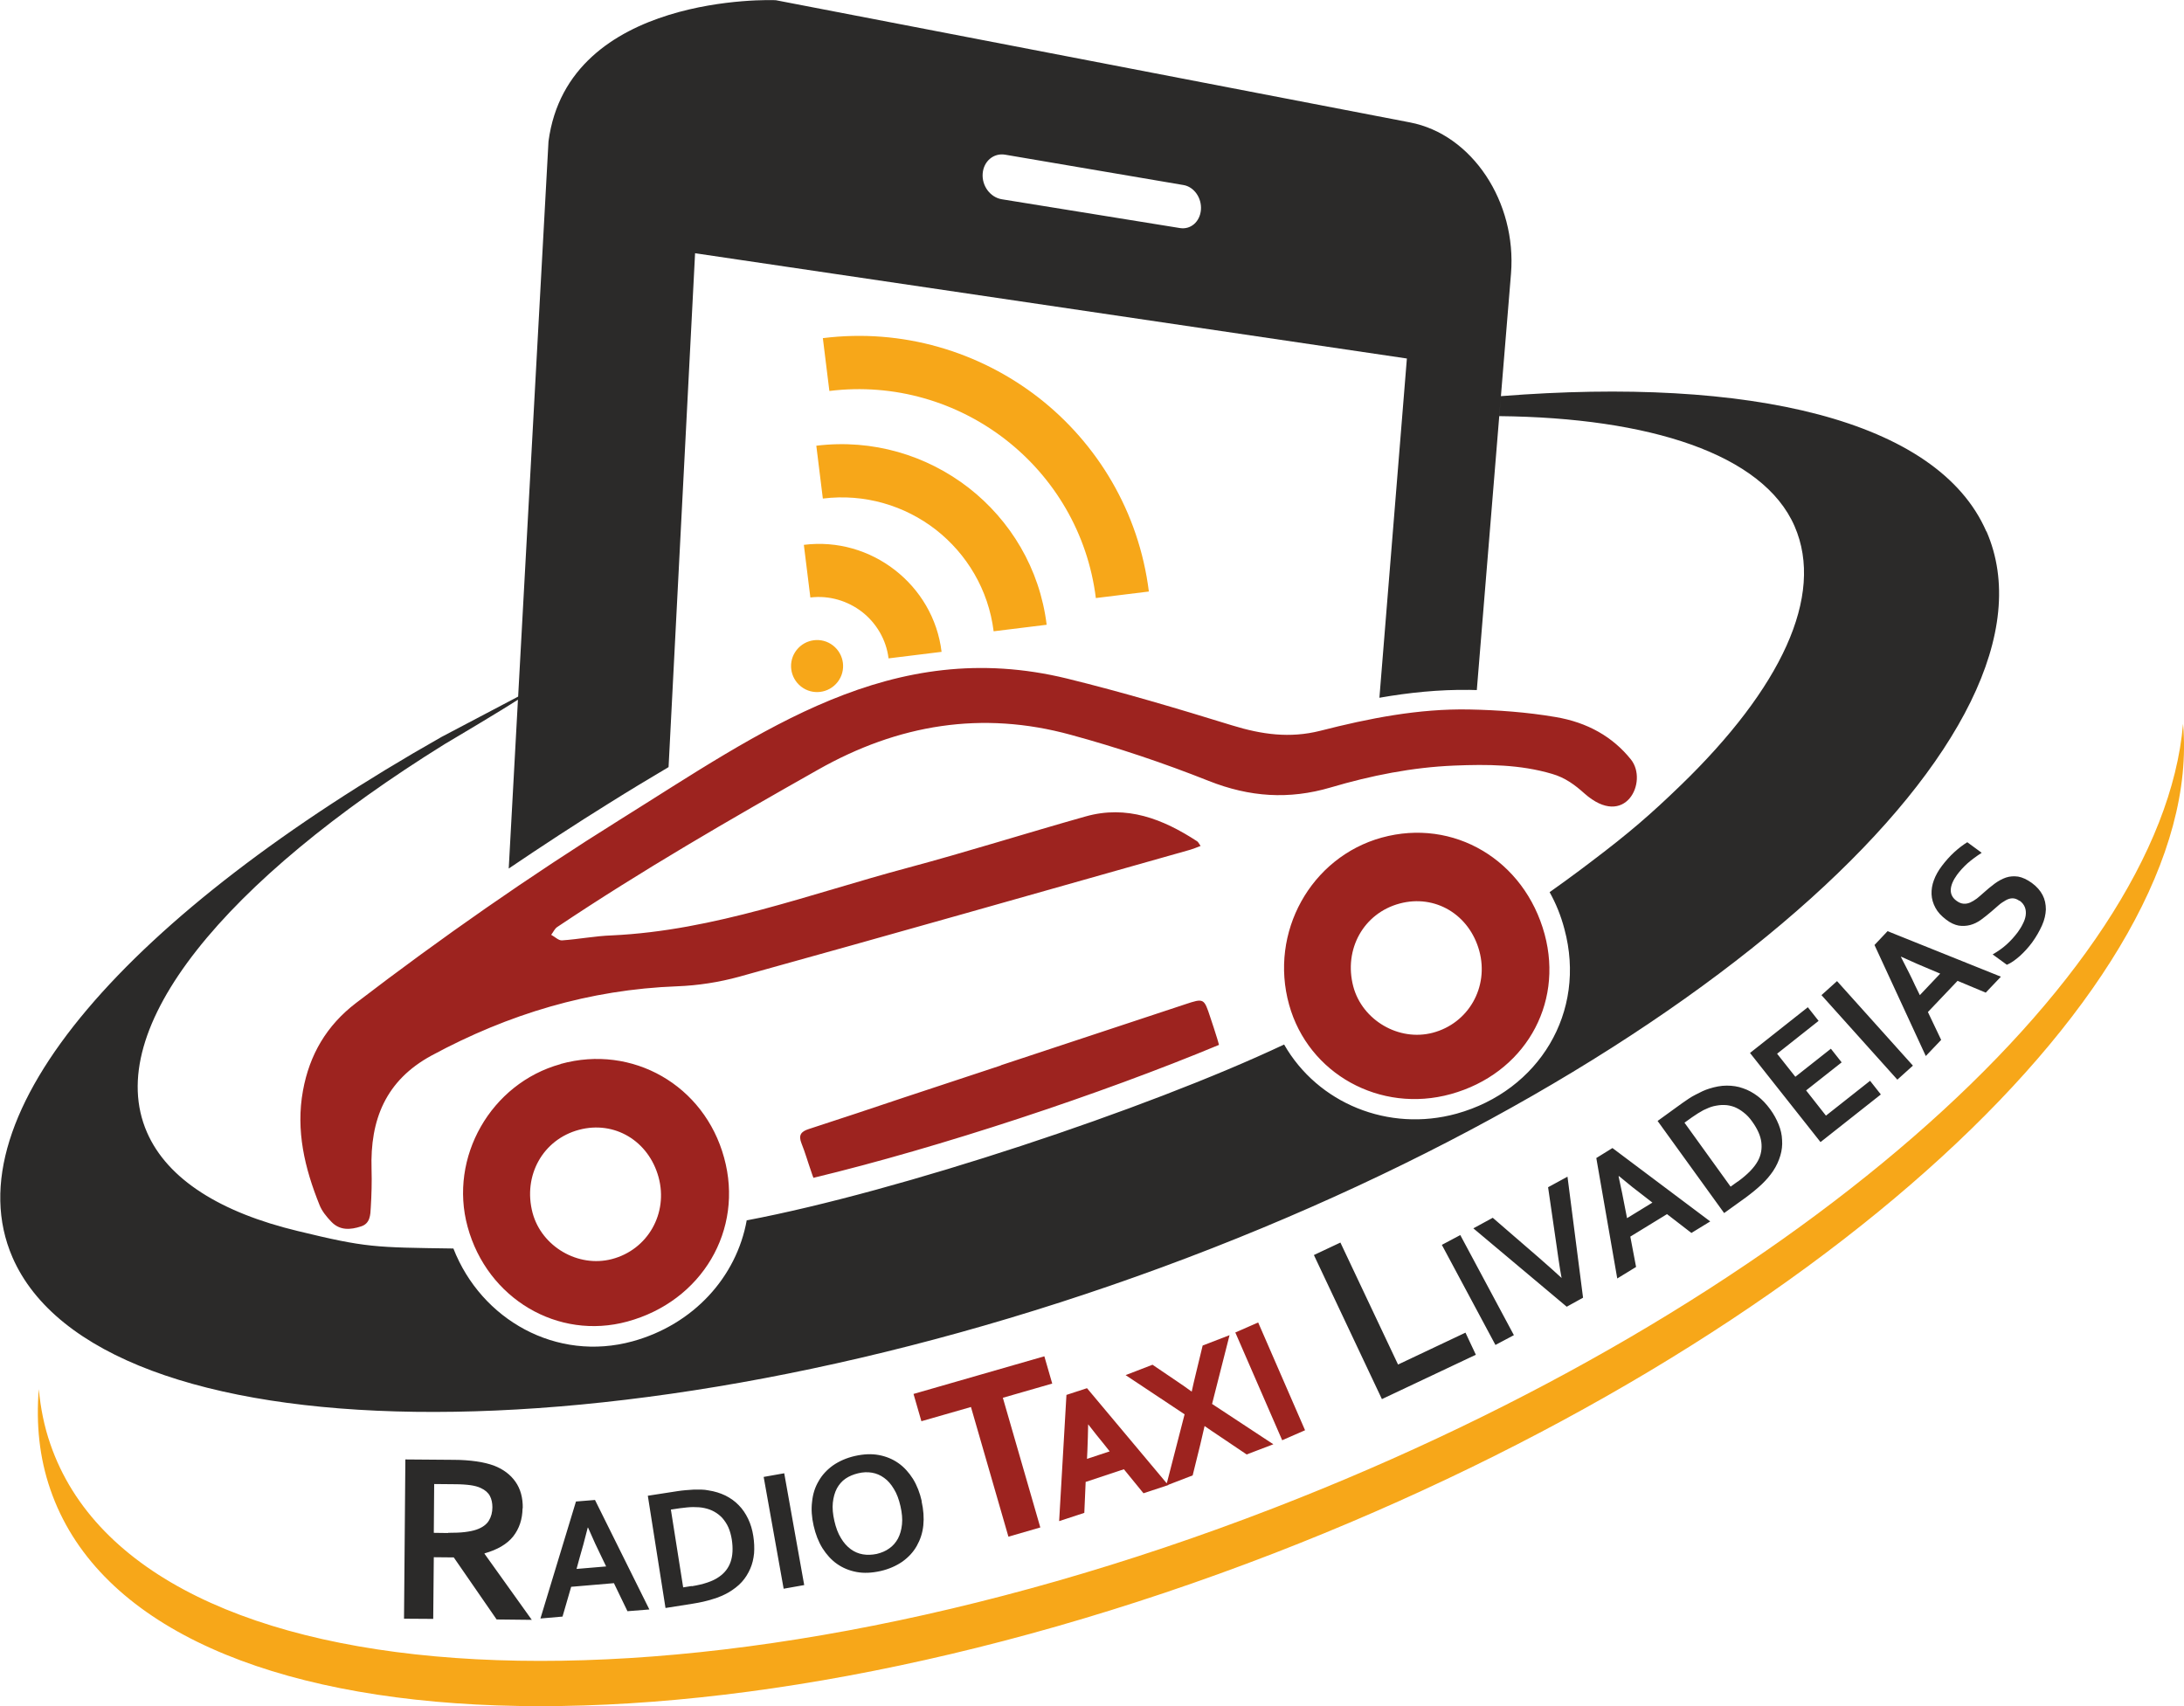 <?xml version="1.0" encoding="UTF-8"?>
<!DOCTYPE svg PUBLIC "-//W3C//DTD SVG 1.1//EN" "http://www.w3.org/Graphics/SVG/1.1/DTD/svg11.dtd">
<!-- Creator: CorelDRAW -->
<svg xmlns="http://www.w3.org/2000/svg" xml:space="preserve" width="36.204mm" height="28.285mm" version="1.1" style="shape-rendering:geometricPrecision; text-rendering:geometricPrecision; image-rendering:optimizeQuality; fill-rule:evenodd; clip-rule:evenodd"
viewBox="0 0 11.368 8.881"
 xmlns:xlink="http://www.w3.org/1999/xlink"
 xmlns:xodm="http://www.corel.com/coreldraw/odm/2003">
 <defs>
  <style type="text/css">
   <![CDATA[
    .fil2 {fill:#2B2A29;fill-rule:nonzero}
    .fil0 {fill:#F7A719;fill-rule:nonzero}
    .fil1 {fill:#9D231F;fill-rule:nonzero}
   ]]>
  </style>
 </defs>
 <g id="Layer_x0020_1">
  <path class="fil0" d="M11.363 3.768c0.12,1.353 -1.891,3.218 -4.733,4.318 -3.049,1.179 -5.9,1.03 -6.368,-0.333 -0.057,-0.165 -0.075,-0.34 -0.06,-0.522 0.009,0.098 0.028,0.194 0.06,0.286 0.468,1.363 3.319,1.513 6.368,0.333 2.68,-1.037 4.621,-2.755 4.733,-4.082zm-7.027 -0.408c0.059,0.046 0.07,0.131 0.024,0.19 -0.046,0.059 -0.131,0.07 -0.19,0.024 -0.059,-0.046 -0.07,-0.131 -0.024,-0.19 0.046,-0.059 0.131,-0.07 0.19,-0.024zm-0.152 -0.524c0.176,-0.022 0.344,0.03 0.474,0.131 0.13,0.101 0.222,0.251 0.243,0.426l-0.276 0.034c-0.012,-0.099 -0.065,-0.185 -0.138,-0.242 -0.074,-0.057 -0.17,-0.087 -0.269,-0.075l-0.034 -0.275zm0.065 -0.516c0.294,-0.036 0.575,0.05 0.793,0.219 0.217,0.169 0.37,0.42 0.406,0.713l-0.276 0.034c-0.027,-0.217 -0.14,-0.403 -0.301,-0.529 -0.161,-0.125 -0.37,-0.189 -0.588,-0.162l-0.034 -0.275zm0.034 -0.56c0.416,-0.052 0.815,0.071 1.122,0.309 0.307,0.239 0.523,0.595 0.575,1.01l-0.276 0.034c-0.042,-0.339 -0.219,-0.63 -0.47,-0.825 -0.251,-0.195 -0.577,-0.295 -0.917,-0.253l-0.034 -0.275zm-0.107 1.922c-0.519,0.253 0.242,-0.118 0,0z"/>
  <path class="fil1" d="M7.457 5.376c-0.176,0.046 -0.366,-0.065 -0.413,-0.241 -0.051,-0.194 0.054,-0.382 0.242,-0.432 0.184,-0.049 0.362,0.057 0.414,0.247 0.051,0.188 -0.056,0.377 -0.243,0.426zm-0.265 -1.016c-0.369,0.102 -0.587,0.494 -0.482,0.87 0.1,0.36 0.474,0.567 0.842,0.465 0.379,-0.105 0.588,-0.462 0.488,-0.832 -0.105,-0.387 -0.474,-0.606 -0.848,-0.503zm-4.007 2.194c-0.176,0.046 -0.366,-0.065 -0.413,-0.241 -0.051,-0.194 0.054,-0.382 0.242,-0.432 0.184,-0.049 0.362,0.057 0.414,0.247 0.051,0.188 -0.056,0.377 -0.243,0.426zm-0.267 -1.015c-0.363,0.1 -0.583,0.486 -0.484,0.847 0.102,0.374 0.47,0.592 0.832,0.493 0.388,-0.106 0.607,-0.477 0.503,-0.853 -0.103,-0.377 -0.477,-0.591 -0.85,-0.488zm3.332 -1.136c-0.021,0.008 -0.037,0.015 -0.054,0.02 -0.782,0.221 -1.565,0.444 -2.348,0.661 -0.105,0.029 -0.216,0.046 -0.324,0.05 -0.455,0.017 -0.877,0.144 -1.277,0.36 -0.24,0.13 -0.321,0.335 -0.313,0.592 0.002,0.066 -0,0.133 -0.004,0.199 -0.002,0.039 -0.003,0.084 -0.051,0.099 -0.055,0.018 -0.11,0.022 -0.154,-0.024 -0.025,-0.026 -0.049,-0.055 -0.062,-0.088 -0.077,-0.191 -0.124,-0.387 -0.086,-0.595 0.034,-0.187 0.123,-0.339 0.276,-0.456 0.444,-0.34 0.901,-0.659 1.375,-0.955 0.736,-0.459 1.412,-0.957 2.326,-0.734 0.289,0.071 0.575,0.156 0.86,0.244 0.153,0.047 0.299,0.068 0.458,0.028 0.254,-0.065 0.512,-0.116 0.776,-0.111 0.149,0.003 0.3,0.014 0.447,0.039 0.169,0.028 0.3,0.104 0.394,0.221 0.092,0.115 -0.029,0.366 -0.242,0.177 -0.048,-0.043 -0.099,-0.082 -0.169,-0.102 -0.166,-0.049 -0.337,-0.05 -0.508,-0.043 -0.22,0.009 -0.434,0.052 -0.644,0.114 -0.217,0.064 -0.422,0.05 -0.634,-0.034 -0.234,-0.093 -0.475,-0.174 -0.718,-0.24 -0.462,-0.127 -0.899,-0.055 -1.317,0.182 -0.46,0.26 -0.917,0.524 -1.356,0.818 -0.014,0.009 -0.021,0.027 -0.032,0.041 0.019,0.01 0.038,0.03 0.056,0.029 0.087,-0.006 0.173,-0.023 0.26,-0.026 0.535,-0.025 1.031,-0.216 1.54,-0.352 0.31,-0.083 0.616,-0.18 0.925,-0.267 0.215,-0.061 0.403,0.013 0.581,0.129 0.006,0.004 0.009,0.011 0.018,0.024zm-1.04 1.142c0.319,-0.106 0.638,-0.211 0.958,-0.317 0.099,-0.033 0.099,-0.032 0.132,0.068 0.012,0.036 0.024,0.072 0.035,0.108 0.004,0.014 0.008,0.026 0.01,0.035 -0.617,0.257 -1.454,0.534 -2.111,0.692 -0.004,-0.009 -0.007,-0.02 -0.012,-0.034 -0.017,-0.048 -0.031,-0.098 -0.05,-0.145 -0.017,-0.043 -0.003,-0.062 0.038,-0.075 0.164,-0.053 0.328,-0.108 0.492,-0.163 0.17,-0.056 0.339,-0.112 0.508,-0.168 -0,-0.001 -0,-0.001 -0.001,-0.002zm0.454 1.869c-0.001,0.046 -0.002,0.092 -0.004,0.138l-0.002 0.042 0.118 -0.039 -0.026 -0.033c-0.029,-0.035 -0.058,-0.072 -0.086,-0.108zm1.01 0.083l-0.244 -0.561 0.119 -0.052 0.244 0.561 -0.119 0.052zm-0.6 0.222l0.092 -0.357 -0.307 -0.204 0.14 -0.054 0.127 0.086c0.026,0.018 0.052,0.035 0.077,0.054 0.006,-0.03 0.014,-0.061 0.021,-0.091l0.036 -0.149 0.14 -0.054 -0.091 0.358 0.319 0.21 -0.139 0.053 -0.138 -0.093c-0.027,-0.018 -0.054,-0.036 -0.081,-0.055 -0.007,0.032 -0.015,0.063 -0.022,0.095l-0.04 0.162 -0.127 0.049 0.001 0.001 -0.13 0.043 -0.102 -0.125 -0.199 0.066 -0.007 0.161 -0.131 0.043 0.038 -0.657 0.107 -0.035 0.414 0.494zm-1.02 -0.395l-0.258 0.074 -0.041 -0.142 0.681 -0.196 0.041 0.142 -0.257 0.074 0.195 0.675 -0.166 0.048 -0.195 -0.675z"/>
  <path class="fil2" d="M2.696 3.626l-0.001 0.015c0.001,-0.014 0.001,-0.012 0.001,-0.015zm1.191 2.725c-0.053,0.297 -0.278,0.544 -0.594,0.631 -0.397,0.109 -0.788,-0.112 -0.933,-0.483 -0.412,-0.006 -0.452,-0.004 -0.81,-0.091 -0.4,-0.096 -0.678,-0.268 -0.785,-0.514 -0.236,-0.542 0.41,-1.312 1.55,-2.021 0.004,-0.002 0.008,-0.005 0.012,-0.007 0.032,-0.019 0.28,-0.166 0.369,-0.224l-0.048 0.879c0.173,-0.117 0.347,-0.231 0.524,-0.341 0.102,-0.064 0.205,-0.126 0.308,-0.187l0.038 -0.738 0.1 -1.937 3.705 0.548 -0.143 1.766c0.154,-0.027 0.31,-0.043 0.469,-0.041 0.013,0 0.025,0.001 0.038,0.001l0.124 -1.514c-0.002,0.03 -0.004,0.053 -0.007,0.088 0.779,0.008 1.373,0.196 1.537,0.573 0.159,0.365 -0.075,0.847 -0.59,1.346 -0.159,0.154 -0.271,0.251 -0.475,0.405 -0.018,0.013 -0.035,0.027 -0.053,0.04 -0.051,0.038 -0.103,0.076 -0.157,0.114 0.033,0.059 0.059,0.123 0.077,0.192 0.117,0.433 -0.133,0.842 -0.561,0.961 -0.355,0.098 -0.723,-0.054 -0.898,-0.36 -0.716,0.338 -2.004,0.765 -2.795,0.915zm1.345 -5.546l0.928 0.158c0.055,0.009 0.096,0.067 0.091,0.129 -0.005,0.062 -0.053,0.104 -0.109,0.095l-0.928 -0.15c-0.059,-0.01 -0.104,-0.069 -0.099,-0.134 0.005,-0.064 0.057,-0.108 0.117,-0.098zm5.107 1.961c-0.254,-0.583 -1.235,-0.806 -2.527,-0.704 -0,0.002 -0,0.004 -0,0.006l0.053 -0.644c0.03,-0.372 -0.202,-0.725 -0.526,-0.787l-3.3 -0.636c-0.013,-0.002 -1.082,-0.038 -1.184,0.735l-0.158 2.89c-0.01,0.006 -0.387,0.203 -0.397,0.209 -1.619,0.917 -2.559,1.964 -2.235,2.71 0.449,1.031 3.144,1.096 5.982,0.052 2.837,-1.044 4.742,-2.8 4.293,-3.831zm-7.619 5.085c-0.001,0.058 -0.017,0.106 -0.049,0.147 -0.032,0.04 -0.082,0.069 -0.149,0.088l0 0.002 0.246 0.344 -0.183 -0.002 -0.223 -0.323 -0.104 -0.001 -0.003 0.321 -0.152 -0.001 0.007 -0.829 0.252 0.002c0.042,0 0.081,0.003 0.117,0.008 0.036,0.005 0.067,0.013 0.092,0.022 0.049,0.019 0.086,0.047 0.112,0.084 0.026,0.037 0.039,0.083 0.038,0.138zm-0.388 0.128c0.035,0 0.064,-0.001 0.088,-0.004 0.024,-0.003 0.044,-0.007 0.061,-0.013 0.031,-0.011 0.052,-0.027 0.064,-0.047 0.012,-0.02 0.018,-0.043 0.018,-0.069 0,-0.022 -0.004,-0.042 -0.013,-0.059 -0.009,-0.017 -0.025,-0.031 -0.047,-0.041 -0.014,-0.007 -0.033,-0.012 -0.054,-0.015 -0.022,-0.003 -0.049,-0.005 -0.081,-0.005l-0.108 -0.001 -0.002 0.254 0.075 0.001zm0.864 0.262l-0.223 0.019 -0.045 0.155 -0.115 0.01 0.185 -0.609 0.099 -0.008 0.283 0.57 -0.114 0.009 -0.07 -0.145zm-0.137 -0.288c-0.016,0.063 -0.03,0.116 -0.043,0.159l-0.015 0.055 0.154 -0.013 -0.025 -0.052c-0.02,-0.04 -0.043,-0.09 -0.069,-0.15l-0.002 0zm0.405 0.417l-0.092 -0.584 0.155 -0.024c0.014,-0.002 0.028,-0.004 0.042,-0.005 0.014,-0.001 0.028,-0.002 0.042,-0.003 0.014,-0 0.027,-0 0.04,0 0.013,0 0.025,0.002 0.036,0.004 0.033,0.005 0.062,0.014 0.089,0.027 0.026,0.013 0.05,0.03 0.069,0.05 0.02,0.02 0.036,0.044 0.049,0.071 0.013,0.027 0.022,0.057 0.027,0.09 0.005,0.032 0.006,0.061 0.004,0.09 -0.003,0.029 -0.009,0.055 -0.02,0.08 -0.011,0.025 -0.025,0.048 -0.044,0.069 -0.019,0.021 -0.043,0.039 -0.07,0.055 -0.023,0.013 -0.05,0.025 -0.081,0.034 -0.031,0.01 -0.066,0.018 -0.105,0.024l-0.139 0.022zm0.137 -0.113c0.062,-0.01 0.11,-0.026 0.142,-0.049 0.029,-0.02 0.049,-0.046 0.06,-0.078 0.011,-0.032 0.013,-0.071 0.006,-0.117 -0.004,-0.024 -0.01,-0.045 -0.018,-0.063 -0.008,-0.018 -0.019,-0.034 -0.031,-0.048 -0.012,-0.013 -0.026,-0.024 -0.042,-0.033 -0.016,-0.009 -0.033,-0.015 -0.052,-0.019 -0.018,-0.004 -0.037,-0.005 -0.058,-0.005 -0.021,0 -0.044,0.003 -0.069,0.006l-0.047 0.007 0.064 0.405 0.044 -0.007zm0.478 0.013l-0.104 -0.582 0.107 -0.019 0.104 0.582 -0.107 0.019zm0.608 -0.43c-0.008,-0.035 -0.019,-0.065 -0.034,-0.089 -0.015,-0.025 -0.031,-0.044 -0.051,-0.058 -0.019,-0.014 -0.04,-0.023 -0.063,-0.027 -0.023,-0.004 -0.047,-0.003 -0.072,0.003 -0.025,0.006 -0.047,0.015 -0.066,0.028 -0.019,0.013 -0.034,0.031 -0.045,0.051 -0.011,0.021 -0.018,0.046 -0.021,0.074 -0.003,0.028 -0,0.06 0.008,0.095 0.008,0.035 0.019,0.065 0.034,0.089 0.014,0.024 0.031,0.043 0.051,0.058 0.019,0.014 0.04,0.023 0.063,0.027 0.023,0.004 0.047,0.003 0.072,-0.002 0.025,-0.006 0.047,-0.015 0.066,-0.029 0.019,-0.013 0.034,-0.031 0.045,-0.051 0.011,-0.021 0.018,-0.045 0.021,-0.074 0.003,-0.028 0,-0.06 -0.008,-0.095zm0.11 -0.025c0.01,0.044 0.013,0.086 0.009,0.125 -0.004,0.04 -0.016,0.075 -0.034,0.107 -0.018,0.032 -0.043,0.059 -0.075,0.082 -0.032,0.022 -0.07,0.039 -0.114,0.049 -0.045,0.01 -0.086,0.012 -0.124,0.005 -0.038,-0.007 -0.072,-0.021 -0.102,-0.042 -0.03,-0.021 -0.055,-0.049 -0.076,-0.082 -0.021,-0.034 -0.036,-0.073 -0.046,-0.117 -0.01,-0.044 -0.013,-0.086 -0.008,-0.125 0.004,-0.04 0.015,-0.075 0.034,-0.107 0.018,-0.032 0.043,-0.059 0.075,-0.082 0.032,-0.022 0.07,-0.039 0.114,-0.049 0.045,-0.01 0.086,-0.012 0.124,-0.005 0.038,0.007 0.072,0.021 0.102,0.042 0.03,0.021 0.055,0.049 0.076,0.082 0.021,0.034 0.036,0.073 0.046,0.117zm2.18 -1.347l0.3 0.635 0.351 -0.166 0.054 0.115 -0.489 0.231 -0.354 -0.75 0.138 -0.065zm0.807 0.533l-0.279 -0.521 0.096 -0.051 0.279 0.521 -0.096 0.051zm0.344 -0.35c-0.006,-0.033 -0.01,-0.057 -0.012,-0.072 -0.002,-0.014 -0.007,-0.044 -0.013,-0.089l-0.045 -0.31 0.101 -0.055 0.081 0.63 -0.085 0.047 -0.486 -0.408 0.101 -0.055 0.237 0.205c0.034,0.03 0.057,0.05 0.067,0.059 0.011,0.01 0.029,0.026 0.054,0.049l0.002 -0.001zm0.549 -0.331l-0.191 0.117 0.03 0.158 -0.098 0.06 -0.109 -0.627 0.084 -0.052 0.509 0.382 -0.098 0.06 -0.127 -0.098zm-0.252 -0.196c0.014,0.064 0.025,0.117 0.033,0.161l0.011 0.056 0.132 -0.081 -0.045 -0.035c-0.036,-0.027 -0.079,-0.061 -0.129,-0.103l-0.002 0.001zm0.549 0.19l-0.346 -0.479 0.127 -0.092c0.011,-0.008 0.023,-0.016 0.035,-0.024 0.012,-0.008 0.024,-0.015 0.036,-0.021 0.012,-0.006 0.024,-0.012 0.036,-0.018 0.012,-0.005 0.023,-0.01 0.034,-0.013 0.031,-0.01 0.062,-0.016 0.092,-0.016 0.029,-0 0.058,0.004 0.085,0.014 0.027,0.009 0.052,0.023 0.076,0.041 0.024,0.018 0.045,0.041 0.065,0.068 0.019,0.026 0.033,0.052 0.044,0.079 0.011,0.027 0.017,0.054 0.018,0.081 0.002,0.027 -0.001,0.054 -0.009,0.081 -0.008,0.027 -0.02,0.054 -0.038,0.081 -0.015,0.022 -0.034,0.045 -0.057,0.067 -0.023,0.022 -0.051,0.045 -0.083,0.069l-0.114 0.082zm0.071 -0.163c0.051,-0.037 0.086,-0.073 0.105,-0.108 0.017,-0.031 0.022,-0.064 0.018,-0.097 -0.004,-0.034 -0.02,-0.069 -0.047,-0.107 -0.014,-0.02 -0.029,-0.036 -0.045,-0.048 -0.016,-0.013 -0.032,-0.022 -0.049,-0.029 -0.017,-0.006 -0.035,-0.01 -0.052,-0.01 -0.018,-0.001 -0.036,0.002 -0.055,0.006 -0.017,0.004 -0.035,0.012 -0.054,0.021 -0.018,0.01 -0.038,0.022 -0.059,0.037l-0.039 0.028 0.24 0.333 0.036 -0.026zm0.461 -0.345l0.228 -0.18 0.056 0.071 -0.314 0.248 -0.367 -0.464 0.301 -0.238 0.056 0.071 -0.216 0.171 0.095 0.12 0.185 -0.146 0.056 0.071 -0.185 0.146 0.103 0.131zm0.37 -0.186l-0.395 -0.44 0.081 -0.073 0.395 0.44 -0.081 0.073zm0.313 -0.514l-0.154 0.162 0.069 0.145 -0.08 0.084 -0.267 -0.578 0.068 -0.072 0.59 0.237 -0.079 0.083 -0.148 -0.062zm-0.294 -0.124c0.03,0.058 0.055,0.107 0.073,0.147l0.025 0.051 0.106 -0.112 -0.052 -0.022c-0.042,-0.017 -0.092,-0.039 -0.151,-0.066l-0.001 0.001zm0.616 -0.293c-0.012,-0.009 -0.024,-0.013 -0.036,-0.013 -0.012,0 -0.024,0.004 -0.036,0.011 -0.012,0.007 -0.025,0.015 -0.037,0.026 -0.012,0.011 -0.025,0.022 -0.038,0.033 -0.018,0.015 -0.036,0.03 -0.053,0.042 -0.018,0.013 -0.037,0.022 -0.056,0.027 -0.019,0.005 -0.039,0.006 -0.06,0.003 -0.021,-0.004 -0.043,-0.014 -0.065,-0.031 -0.025,-0.019 -0.044,-0.039 -0.056,-0.062 -0.012,-0.022 -0.019,-0.046 -0.02,-0.07 -0.001,-0.024 0.003,-0.049 0.012,-0.073 0.009,-0.025 0.023,-0.05 0.042,-0.075 0.019,-0.025 0.04,-0.049 0.064,-0.071 0.024,-0.022 0.047,-0.039 0.068,-0.052l0.075 0.055c-0.028,0.018 -0.052,0.036 -0.074,0.055 -0.021,0.019 -0.039,0.039 -0.054,0.059 -0.021,0.029 -0.032,0.055 -0.033,0.078 -0.001,0.023 0.009,0.043 0.03,0.058 0.012,0.009 0.024,0.014 0.036,0.015 0.012,0.001 0.023,-0.001 0.035,-0.006 0.011,-0.005 0.023,-0.012 0.035,-0.021 0.011,-0.009 0.023,-0.019 0.035,-0.03 0.019,-0.017 0.038,-0.033 0.057,-0.047 0.019,-0.014 0.039,-0.025 0.059,-0.032 0.021,-0.007 0.042,-0.008 0.064,-0.005 0.022,0.004 0.046,0.015 0.071,0.033 0.026,0.019 0.044,0.04 0.056,0.063 0.012,0.023 0.017,0.048 0.017,0.075 -0.001,0.026 -0.007,0.054 -0.02,0.083 -0.013,0.029 -0.03,0.059 -0.051,0.088 -0.019,0.026 -0.041,0.05 -0.064,0.071 -0.024,0.021 -0.046,0.037 -0.068,0.046l-0.074 -0.054c0.028,-0.016 0.052,-0.033 0.073,-0.052 0.021,-0.019 0.04,-0.04 0.058,-0.064 0.01,-0.014 0.019,-0.028 0.026,-0.043 0.008,-0.015 0.013,-0.03 0.015,-0.044 0.002,-0.015 0.001,-0.029 -0.004,-0.042 -0.005,-0.013 -0.014,-0.025 -0.028,-0.035z"/>
 </g>
</svg>
